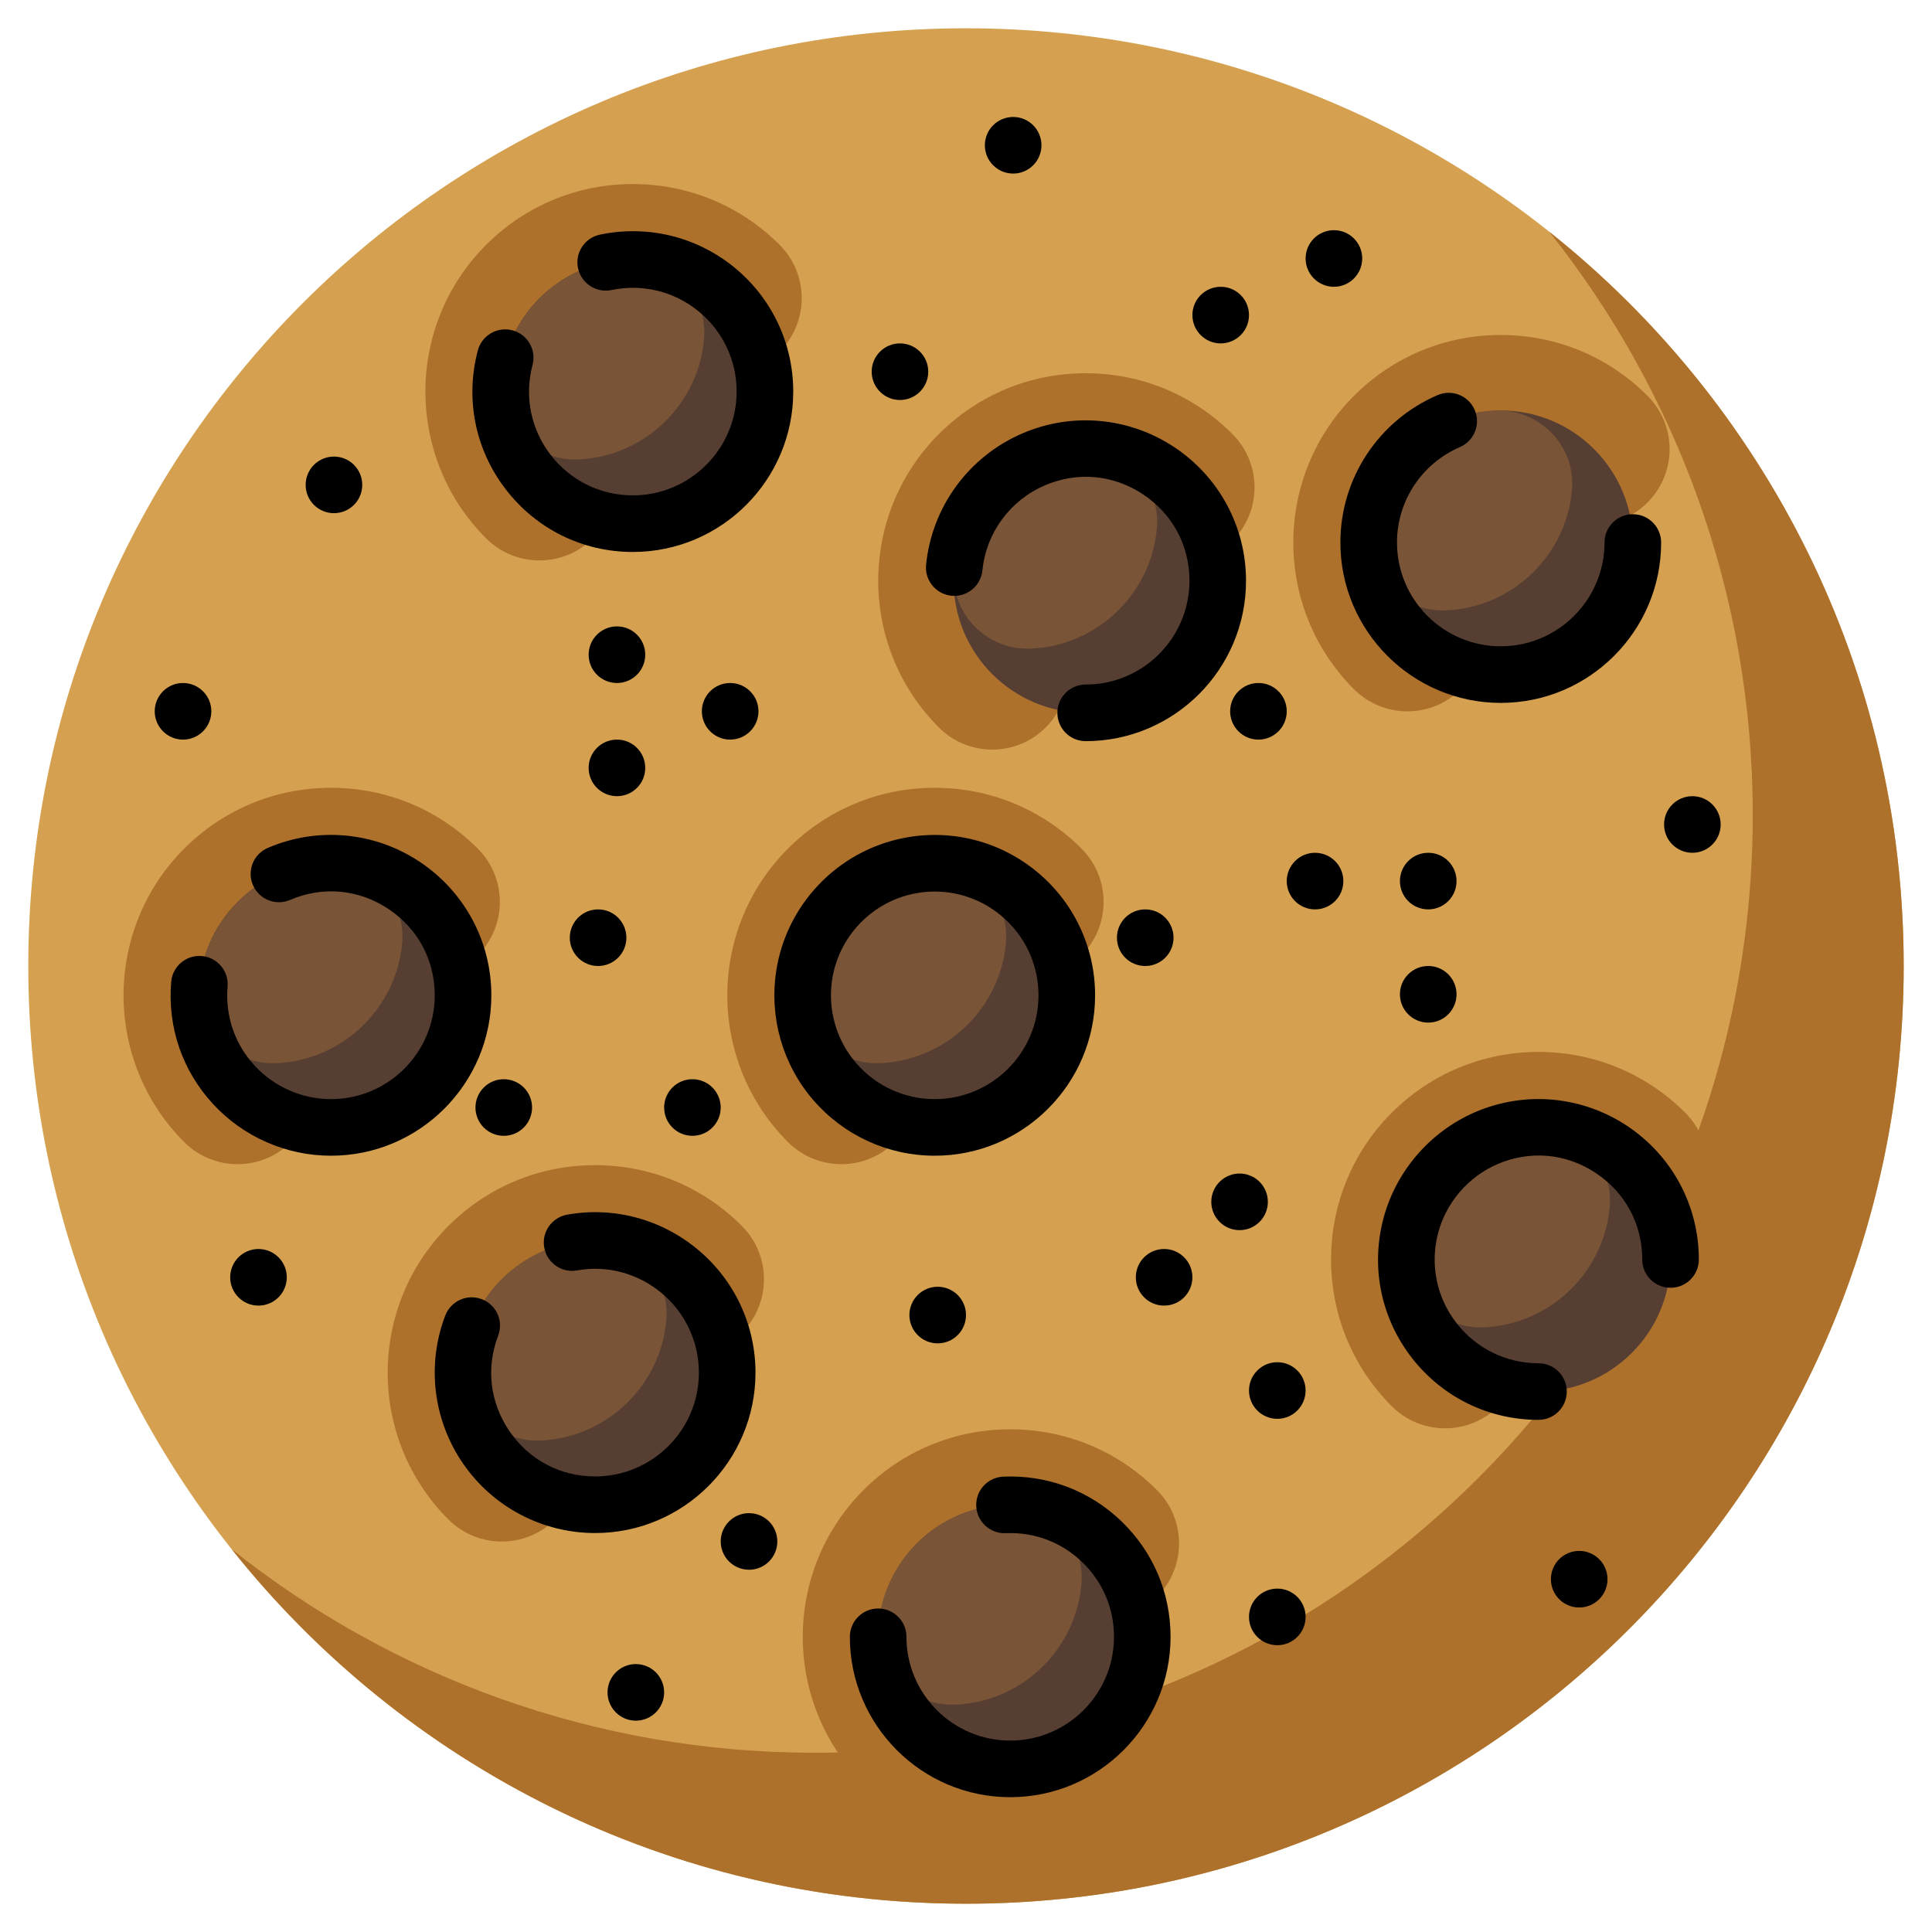<svg width="50" height="50" viewBox="0 0 50 50" fill="none" xmlns="http://www.w3.org/2000/svg">
<g clip-path="url(#clip0_1_6)">
<path d="M25 49.268C38.403 49.268 49.268 38.403 49.268 25C49.268 11.597 38.403 0.732 25 0.732C11.597 0.732 0.732 11.597 0.732 25C0.732 38.403 11.597 49.268 25 49.268Z" fill="#D5A150"/>
<path d="M40.095 5.999C43.391 10.142 45.361 15.388 45.361 21.094C45.361 34.496 34.496 45.361 21.094 45.361C15.388 45.361 10.142 43.391 5.999 40.095C10.445 45.684 17.303 49.268 25 49.268C38.403 49.268 49.267 38.403 49.267 25C49.267 17.303 45.684 10.445 40.095 5.999Z" fill="#AD712C"/>
<path d="M13.961 14.504C13.461 14.504 12.962 14.314 12.58 13.932C10.486 11.838 10.486 8.431 12.58 6.336C13.595 5.322 14.944 4.763 16.378 4.763C17.813 4.763 19.162 5.322 20.176 6.336C20.939 7.099 20.939 8.336 20.176 9.099C19.413 9.861 18.177 9.861 17.414 9.099C17.137 8.822 16.77 8.669 16.378 8.669C15.987 8.669 15.619 8.822 15.343 9.099C14.771 9.67 14.771 10.599 15.343 11.17C16.105 11.933 16.105 13.169 15.343 13.932C14.961 14.314 14.461 14.504 13.961 14.504Z" fill="#AD712C"/>
<path d="M16.378 13.553C18.266 13.553 19.796 12.023 19.796 10.135C19.796 8.247 18.266 6.717 16.378 6.717C14.49 6.717 12.96 8.247 12.96 10.135C12.96 12.023 14.49 13.553 16.378 13.553Z" fill="#563F32"/>
<path d="M12.976 9.807C12.974 9.821 12.973 9.834 12.972 9.847C12.879 10.978 13.808 11.931 14.942 11.89C15.017 11.887 15.092 11.882 15.169 11.874C16.778 11.712 18.068 10.411 18.218 8.801C18.22 8.788 18.221 8.775 18.222 8.762C18.315 7.631 17.386 6.678 16.252 6.719C16.177 6.721 16.101 6.727 16.025 6.734C14.416 6.896 13.126 8.197 12.976 9.807Z" fill="#7A5436"/>
<path d="M6.149 30.129C5.649 30.129 5.149 29.939 4.768 29.557C2.674 27.463 2.674 24.056 4.768 21.961C5.782 20.947 7.131 20.388 8.566 20.388C10.001 20.388 11.349 20.947 12.364 21.961C13.127 22.724 13.127 23.961 12.364 24.724C11.601 25.486 10.364 25.486 9.602 24.724C9.325 24.447 8.957 24.294 8.566 24.294C8.175 24.294 7.807 24.447 7.53 24.724C6.959 25.295 6.959 26.224 7.53 26.795C8.293 27.558 8.293 28.794 7.53 29.557C7.149 29.939 6.649 30.129 6.149 30.129Z" fill="#AD712C"/>
<path d="M8.565 29.178C10.453 29.178 11.983 27.648 11.983 25.76C11.983 23.872 10.453 22.342 8.565 22.342C6.678 22.342 5.147 23.872 5.147 25.76C5.147 27.648 6.678 29.178 8.565 29.178Z" fill="#563F32"/>
<path d="M5.163 25.432C5.162 25.446 5.161 25.459 5.16 25.472C5.066 26.603 5.995 27.556 7.129 27.515C7.204 27.512 7.28 27.507 7.356 27.499C8.965 27.337 10.255 26.036 10.406 24.426C10.407 24.413 10.408 24.4 10.409 24.387C10.502 23.256 9.573 22.303 8.44 22.344C8.364 22.346 8.289 22.352 8.213 22.359C6.604 22.521 5.314 23.822 5.163 25.432Z" fill="#7A5436"/>
<path d="M12.985 39.895C12.485 39.895 11.985 39.704 11.604 39.323C9.51 37.229 9.51 33.821 11.604 31.727C12.618 30.712 13.967 30.154 15.402 30.154C16.837 30.154 18.185 30.712 19.2 31.727C19.962 32.49 19.962 33.726 19.2 34.489C18.437 35.252 17.2 35.252 16.438 34.489C16.161 34.212 15.793 34.06 15.402 34.06C15.011 34.06 14.643 34.212 14.366 34.489C13.795 35.06 13.795 35.99 14.366 36.561C15.129 37.324 15.129 38.56 14.366 39.323C13.985 39.704 13.485 39.895 12.985 39.895Z" fill="#AD712C"/>
<path d="M15.401 38.943C17.289 38.943 18.819 37.413 18.819 35.525C18.819 33.638 17.289 32.107 15.401 32.107C13.514 32.107 11.983 33.638 11.983 35.525C11.983 37.413 13.514 38.943 15.401 38.943Z" fill="#563F32"/>
<path d="M11.999 35.198C11.998 35.211 11.997 35.224 11.995 35.237C11.902 36.368 12.831 37.322 13.965 37.281C14.04 37.278 14.116 37.273 14.192 37.265C15.801 37.103 17.091 35.802 17.242 34.192C17.243 34.178 17.244 34.165 17.245 34.152C17.338 33.022 16.409 32.068 15.275 32.109C15.2 32.112 15.125 32.117 15.049 32.125C13.44 32.287 12.15 33.588 11.999 35.198Z" fill="#7A5436"/>
<path d="M23.727 46.731C23.227 46.731 22.727 46.54 22.346 46.159C20.252 44.065 20.252 40.657 22.346 38.563C23.36 37.548 24.709 36.99 26.144 36.99C27.579 36.99 28.927 37.548 29.942 38.563C30.705 39.326 30.705 40.562 29.942 41.325C29.179 42.088 27.942 42.088 27.18 41.325C26.903 41.048 26.535 40.896 26.144 40.896C25.753 40.896 25.385 41.048 25.108 41.325C24.537 41.896 24.537 42.826 25.108 43.397C25.871 44.16 25.871 45.396 25.108 46.159C24.727 46.54 24.227 46.731 23.727 46.731Z" fill="#AD712C"/>
<path d="M26.144 45.779C28.031 45.779 29.561 44.249 29.561 42.361C29.561 40.474 28.031 38.943 26.144 38.943C24.256 38.943 22.726 40.474 22.726 42.361C22.726 44.249 24.256 45.779 26.144 45.779Z" fill="#563F32"/>
<path d="M22.741 42.034C22.74 42.047 22.739 42.06 22.738 42.073C22.645 43.204 23.573 44.157 24.707 44.116C24.782 44.114 24.858 44.108 24.934 44.101C26.543 43.939 27.833 42.638 27.984 41.028C27.985 41.014 27.986 41.001 27.987 40.988C28.081 39.858 27.151 38.904 26.018 38.945C25.942 38.948 25.867 38.953 25.791 38.961C24.182 39.123 22.892 40.424 22.741 42.034Z" fill="#7A5436"/>
<path d="M25.68 19.4C25.18 19.4 24.68 19.21 24.299 18.828C22.205 16.734 22.205 13.327 24.299 11.232C25.314 10.218 26.662 9.659 28.097 9.659C29.532 9.659 30.881 10.218 31.895 11.232C32.658 11.995 32.658 13.232 31.895 13.995C31.132 14.757 29.895 14.757 29.133 13.995C28.856 13.718 28.488 13.566 28.097 13.566C27.706 13.566 27.338 13.718 27.061 13.995C26.49 14.566 26.49 15.495 27.061 16.066C27.824 16.829 27.824 18.066 27.061 18.828C26.68 19.21 26.18 19.4 25.68 19.4Z" fill="#AD712C"/>
<path d="M28.097 18.448C29.984 18.448 31.515 16.918 31.515 15.03C31.515 13.143 29.984 11.612 28.097 11.612C26.209 11.612 24.679 13.143 24.679 15.03C24.679 16.918 26.209 18.448 28.097 18.448Z" fill="#563F32"/>
<path d="M24.694 14.704C24.693 14.717 24.692 14.73 24.691 14.743C24.598 15.874 25.527 16.827 26.66 16.786C26.736 16.783 26.811 16.778 26.887 16.77C28.496 16.608 29.786 15.307 29.937 13.697C29.938 13.684 29.939 13.671 29.941 13.658C30.034 12.527 29.105 11.574 27.971 11.615C27.896 11.618 27.82 11.623 27.744 11.63C26.135 11.793 24.845 13.094 24.694 14.704Z" fill="#7A5436"/>
<path d="M37.399 36.965C36.899 36.965 36.399 36.775 36.018 36.393C33.924 34.299 33.924 30.892 36.018 28.797C37.032 27.783 38.381 27.224 39.816 27.224C41.251 27.224 42.599 27.783 43.614 28.797C44.377 29.56 44.377 30.797 43.614 31.559C42.851 32.322 41.614 32.322 40.852 31.559C40.575 31.283 40.207 31.13 39.816 31.13C39.425 31.13 39.057 31.283 38.78 31.559C38.209 32.131 38.209 33.06 38.78 33.631C39.543 34.394 39.543 35.63 38.78 36.393C38.399 36.775 37.899 36.965 37.399 36.965Z" fill="#AD712C"/>
<path d="M39.815 36.014C41.703 36.014 43.233 34.483 43.233 32.596C43.233 30.708 41.703 29.178 39.815 29.178C37.928 29.178 36.398 30.708 36.398 32.596C36.398 34.483 37.928 36.014 39.815 36.014Z" fill="#563F32"/>
<path d="M36.413 32.268C36.412 32.282 36.411 32.295 36.41 32.308C36.317 33.439 37.246 34.392 38.38 34.351C38.455 34.348 38.53 34.343 38.606 34.335C40.215 34.173 41.505 32.872 41.656 31.262C41.657 31.249 41.658 31.236 41.66 31.223C41.753 30.092 40.824 29.139 39.69 29.18C39.615 29.182 39.539 29.188 39.463 29.195C37.854 29.357 36.564 30.658 36.413 32.268Z" fill="#7A5436"/>
<path d="M36.422 18.41C35.922 18.41 35.423 18.22 35.041 17.838C32.947 15.744 32.947 12.337 35.041 10.243C36.056 9.228 37.404 8.669 38.839 8.669C40.274 8.669 41.623 9.228 42.637 10.243C43.4 11.005 43.4 12.242 42.637 13.005C41.874 13.767 40.638 13.768 39.875 13.005C39.598 12.728 39.23 12.576 38.839 12.576C38.448 12.576 38.08 12.728 37.803 13.005C37.232 13.576 37.232 14.505 37.803 15.076C38.566 15.839 38.566 17.076 37.803 17.838C37.422 18.22 36.922 18.41 36.422 18.41Z" fill="#AD712C"/>
<path d="M38.839 17.459C40.727 17.459 42.257 15.929 42.257 14.041C42.257 12.153 40.727 10.623 38.839 10.623C36.951 10.623 35.421 12.153 35.421 14.041C35.421 15.929 36.951 17.459 38.839 17.459Z" fill="#563F32"/>
<path d="M35.437 13.714C35.435 13.727 35.434 13.74 35.433 13.753C35.34 14.884 36.269 15.837 37.403 15.796C37.478 15.793 37.554 15.788 37.63 15.781C39.239 15.618 40.529 14.317 40.679 12.707C40.681 12.694 40.682 12.681 40.683 12.668C40.776 11.537 39.847 10.584 38.713 10.625C38.638 10.628 38.562 10.633 38.486 10.64C36.877 10.803 35.587 12.104 35.437 13.714Z" fill="#7A5436"/>
<path d="M21.774 30.129C21.274 30.129 20.774 29.939 20.393 29.557C18.299 27.463 18.299 24.056 20.393 21.961C21.407 20.947 22.756 20.388 24.191 20.388C25.626 20.388 26.974 20.947 27.989 21.961C28.752 22.724 28.752 23.961 27.989 24.724C27.226 25.486 25.989 25.486 25.227 24.724C24.95 24.447 24.582 24.294 24.191 24.294C23.8 24.294 23.432 24.447 23.155 24.724C22.584 25.295 22.584 26.224 23.155 26.795C23.918 27.558 23.918 28.794 23.155 29.557C22.774 29.939 22.274 30.129 21.774 30.129Z" fill="#AD712C"/>
<path d="M24.19 29.178C26.078 29.178 27.608 27.648 27.608 25.76C27.608 23.872 26.078 22.342 24.19 22.342C22.303 22.342 20.773 23.872 20.773 25.76C20.773 27.648 22.303 29.178 24.19 29.178Z" fill="#563F32"/>
<path d="M20.788 25.432C20.787 25.446 20.786 25.459 20.785 25.472C20.691 26.603 21.62 27.556 22.754 27.515C22.829 27.512 22.905 27.507 22.981 27.499C24.59 27.337 25.88 26.036 26.031 24.426C26.032 24.413 26.033 24.4 26.034 24.387C26.127 23.256 25.198 22.303 24.064 22.344C23.989 22.346 23.914 22.352 23.838 22.359C22.229 22.521 20.939 23.822 20.788 25.432Z" fill="#7A5436"/>
<path d="M16.378 14.285C18.667 14.285 20.529 12.423 20.529 10.134C20.529 8.88 19.969 7.705 18.995 6.913C18.021 6.122 16.757 5.815 15.527 6.072C15.13 6.155 14.876 6.542 14.959 6.938C15.042 7.334 15.43 7.589 15.825 7.506C16.623 7.34 17.441 7.538 18.071 8.05C18.702 8.563 19.064 9.323 19.064 10.134C19.064 11.615 17.859 12.82 16.378 12.82C15.538 12.82 14.763 12.438 14.249 11.771C13.737 11.105 13.567 10.257 13.782 9.444C13.886 9.053 13.653 8.652 13.262 8.549C12.871 8.445 12.47 8.678 12.366 9.069C12.034 10.325 12.297 11.636 13.089 12.664C13.881 13.694 15.08 14.285 16.378 14.285Z" fill="black"/>
<path d="M12.716 25.759C12.716 24.36 12.018 23.065 10.848 22.294C9.679 21.523 8.214 21.393 6.93 21.944C6.558 22.104 6.386 22.535 6.546 22.906C6.706 23.278 7.137 23.45 7.508 23.29C8.35 22.929 9.274 23.011 10.042 23.517C10.81 24.024 11.251 24.841 11.251 25.759C11.251 27.24 10.046 28.445 8.566 28.445C7.817 28.445 7.097 28.129 6.59 27.578C6.075 27.02 5.827 26.293 5.89 25.532C5.923 25.129 5.623 24.775 5.22 24.742C4.816 24.709 4.463 25.009 4.43 25.412C4.333 26.586 4.717 27.707 5.512 28.57C6.296 29.422 7.409 29.91 8.566 29.91C10.854 29.91 12.716 28.048 12.716 25.759Z" fill="black"/>
<path d="M18.063 32.342C17.114 31.549 15.879 31.219 14.675 31.436C14.277 31.509 14.012 31.89 14.085 32.288C14.156 32.686 14.538 32.95 14.936 32.878C15.711 32.738 16.509 32.952 17.124 33.466C17.736 33.977 18.087 34.727 18.087 35.525C18.087 37.006 16.882 38.21 15.402 38.21C14.505 38.21 13.699 37.786 13.19 37.046C12.681 36.306 12.572 35.403 12.892 34.569C13.037 34.191 12.848 33.768 12.47 33.623C12.092 33.478 11.669 33.667 11.524 34.045C11.037 35.317 11.208 36.749 11.983 37.876C12.758 39.002 14.036 39.675 15.402 39.675C17.69 39.675 19.552 37.813 19.552 35.525C19.552 34.292 19.009 33.132 18.063 32.342Z" fill="black"/>
<path d="M25.966 38.215C25.562 38.232 25.248 38.573 25.265 38.977C25.282 39.382 25.627 39.697 26.028 39.678C26.769 39.647 27.469 39.911 28.002 40.422C28.536 40.933 28.83 41.622 28.83 42.361C28.83 43.842 27.625 45.046 26.144 45.046C24.663 45.046 23.459 43.842 23.459 42.361C23.459 41.956 23.131 41.628 22.726 41.628C22.322 41.628 21.994 41.956 21.994 42.361C21.994 44.649 23.855 46.511 26.144 46.511C28.433 46.511 30.294 44.649 30.294 42.361C30.294 41.219 29.84 40.155 29.016 39.364C28.192 38.575 27.108 38.167 25.966 38.215Z" fill="black"/>
<path d="M30.379 11.565C29.21 10.795 27.745 10.664 26.46 11.216C25.071 11.814 24.116 13.117 23.967 14.616C23.927 15.019 24.221 15.377 24.624 15.418C25.027 15.457 25.385 15.163 25.425 14.761C25.521 13.792 26.14 12.949 27.039 12.562C27.882 12.2 28.805 12.282 29.573 12.788C30.342 13.295 30.783 14.112 30.783 15.03C30.783 16.511 29.578 17.716 28.097 17.716C27.692 17.716 27.365 18.044 27.365 18.448C27.365 18.853 27.692 19.181 28.097 19.181C30.386 19.181 32.247 17.319 32.247 15.03C32.247 13.631 31.549 12.336 30.379 11.565Z" fill="black"/>
<path d="M42.098 29.13C40.928 28.36 39.464 28.229 38.179 28.781C36.992 29.292 36.098 30.344 35.788 31.593C35.477 32.84 35.754 34.137 36.545 35.15C37.338 36.164 38.53 36.746 39.816 36.746C40.22 36.746 40.548 36.418 40.548 36.013C40.548 35.609 40.22 35.281 39.816 35.281C38.984 35.281 38.213 34.904 37.699 34.248C37.187 33.592 37.009 32.754 37.209 31.947C37.41 31.138 37.989 30.457 38.758 30.126C39.6 29.765 40.524 29.847 41.292 30.353C42.06 30.86 42.501 31.677 42.501 32.595C42.501 33 42.829 33.328 43.234 33.328C43.638 33.328 43.966 33 43.966 32.595C43.966 31.196 43.268 29.901 42.098 29.13Z" fill="black"/>
<path d="M38.839 18.191C41.128 18.191 42.99 16.329 42.99 14.04C42.99 13.636 42.662 13.308 42.257 13.308C41.853 13.308 41.525 13.636 41.525 14.04C41.525 15.521 40.32 16.726 38.839 16.726C37.358 16.726 36.154 15.521 36.154 14.04C36.154 12.967 36.793 11.998 37.782 11.571C38.154 11.411 38.325 10.98 38.165 10.609C38.005 10.237 37.574 10.066 37.203 10.226C35.676 10.884 34.689 12.381 34.689 14.04C34.689 16.329 36.551 18.191 38.839 18.191Z" fill="black"/>
<path d="M28.341 25.759C28.341 24.509 27.786 23.339 26.819 22.548C25.849 21.755 24.589 21.443 23.362 21.692C21.659 22.037 20.343 23.424 20.086 25.144C19.908 26.343 20.258 27.555 21.047 28.469C21.837 29.385 22.983 29.91 24.191 29.91C26.479 29.91 28.341 28.048 28.341 25.759ZM22.157 27.513C21.646 26.921 21.419 26.136 21.535 25.36C21.701 24.248 22.552 23.351 23.653 23.128C23.832 23.091 24.012 23.073 24.191 23.073C24.806 23.073 25.405 23.284 25.891 23.682C26.517 24.194 26.876 24.951 26.876 25.759C26.876 27.24 25.671 28.445 24.191 28.445C23.409 28.445 22.668 28.105 22.157 27.513Z" fill="black"/>
<path d="M13.037 29.395C13.442 29.395 13.77 29.067 13.77 28.662C13.77 28.258 13.442 27.93 13.037 27.93C12.633 27.93 12.305 28.258 12.305 28.662C12.305 29.067 12.633 29.395 13.037 29.395Z" fill="black"/>
<path d="M17.92 29.395C18.324 29.395 18.652 29.067 18.652 28.662C18.652 28.258 18.324 27.93 17.92 27.93C17.515 27.93 17.188 28.258 17.188 28.662C17.188 29.067 17.515 29.395 17.92 29.395Z" fill="black"/>
<path d="M15.479 25C15.883 25 16.211 24.672 16.211 24.268C16.211 23.863 15.883 23.535 15.479 23.535C15.074 23.535 14.746 23.863 14.746 24.268C14.746 24.672 15.074 25 15.479 25Z" fill="black"/>
<path d="M6.689 33.789C7.094 33.789 7.422 33.461 7.422 33.057C7.422 32.652 7.094 32.324 6.689 32.324C6.285 32.324 5.957 32.652 5.957 33.057C5.957 33.461 6.285 33.789 6.689 33.789Z" fill="black"/>
<path d="M16.455 44.531C16.86 44.531 17.188 44.203 17.188 43.799C17.188 43.394 16.86 43.066 16.455 43.066C16.051 43.066 15.723 43.394 15.723 43.799C15.723 44.203 16.051 44.531 16.455 44.531Z" fill="black"/>
<path d="M19.385 40.625C19.789 40.625 20.117 40.297 20.117 39.893C20.117 39.488 19.789 39.16 19.385 39.16C18.98 39.16 18.652 39.488 18.652 39.893C18.652 40.297 18.98 40.625 19.385 40.625Z" fill="black"/>
<path d="M24.268 34.766C24.672 34.766 25 34.438 25 34.033C25 33.629 24.672 33.301 24.268 33.301C23.863 33.301 23.535 33.629 23.535 34.033C23.535 34.438 23.863 34.766 24.268 34.766Z" fill="black"/>
<path d="M32.08 31.836C32.485 31.836 32.812 31.508 32.812 31.104C32.812 30.699 32.485 30.371 32.08 30.371C31.676 30.371 31.348 30.699 31.348 31.104C31.348 31.508 31.676 31.836 32.08 31.836Z" fill="black"/>
<path d="M30.127 33.789C30.532 33.789 30.859 33.461 30.859 33.057C30.859 32.652 30.532 32.324 30.127 32.324C29.722 32.324 29.395 32.652 29.395 33.057C29.395 33.461 29.722 33.789 30.127 33.789Z" fill="black"/>
<path d="M33.057 36.719C33.461 36.719 33.789 36.391 33.789 35.986C33.789 35.582 33.461 35.254 33.057 35.254C32.652 35.254 32.324 35.582 32.324 35.986C32.324 36.391 32.652 36.719 33.057 36.719Z" fill="black"/>
<path d="M33.057 42.578C33.461 42.578 33.789 42.25 33.789 41.846C33.789 41.441 33.461 41.113 33.057 41.113C32.652 41.113 32.324 41.441 32.324 41.846C32.324 42.25 32.652 42.578 33.057 42.578Z" fill="black"/>
<path d="M43.799 22.07C44.203 22.07 44.531 21.742 44.531 21.338C44.531 20.933 44.203 20.605 43.799 20.605C43.394 20.605 43.066 20.933 43.066 21.338C43.066 21.742 43.394 22.07 43.799 22.07Z" fill="black"/>
<path d="M40.869 41.602C41.274 41.602 41.602 41.274 41.602 40.869C41.602 40.465 41.274 40.137 40.869 40.137C40.465 40.137 40.137 40.465 40.137 40.869C40.137 41.274 40.465 41.602 40.869 41.602Z" fill="black"/>
<path d="M26.221 4.492C26.625 4.492 26.953 4.164 26.953 3.76C26.953 3.355 26.625 3.027 26.221 3.027C25.816 3.027 25.488 3.355 25.488 3.76C25.488 4.164 25.816 4.492 26.221 4.492Z" fill="black"/>
<path d="M8.643 13.281C9.047 13.281 9.375 12.953 9.375 12.549C9.375 12.144 9.047 11.816 8.643 11.816C8.238 11.816 7.91 12.144 7.91 12.549C7.91 12.953 8.238 13.281 8.643 13.281Z" fill="black"/>
<path d="M4.736 19.141C5.141 19.141 5.469 18.813 5.469 18.408C5.469 18.004 5.141 17.676 4.736 17.676C4.332 17.676 4.004 18.004 4.004 18.408C4.004 18.813 4.332 19.141 4.736 19.141Z" fill="black"/>
<path d="M15.967 20.605C16.371 20.605 16.699 20.278 16.699 19.873C16.699 19.468 16.371 19.141 15.967 19.141C15.562 19.141 15.234 19.468 15.234 19.873C15.234 20.278 15.562 20.605 15.967 20.605Z" fill="black"/>
<path d="M18.896 19.141C19.301 19.141 19.629 18.813 19.629 18.408C19.629 18.004 19.301 17.676 18.896 17.676C18.492 17.676 18.164 18.004 18.164 18.408C18.164 18.813 18.492 19.141 18.896 19.141Z" fill="black"/>
<path d="M15.967 17.676C16.371 17.676 16.699 17.348 16.699 16.943C16.699 16.539 16.371 16.211 15.967 16.211C15.562 16.211 15.234 16.539 15.234 16.943C15.234 17.348 15.562 17.676 15.967 17.676Z" fill="black"/>
<path d="M29.639 25C30.043 25 30.371 24.672 30.371 24.268C30.371 23.863 30.043 23.535 29.639 23.535C29.234 23.535 28.906 23.863 28.906 24.268C28.906 24.672 29.234 25 29.639 25Z" fill="black"/>
<path d="M23.291 10.352C23.695 10.352 24.023 10.024 24.023 9.619C24.023 9.215 23.695 8.887 23.291 8.887C22.887 8.887 22.559 9.215 22.559 9.619C22.559 10.024 22.887 10.352 23.291 10.352Z" fill="black"/>
<path d="M32.568 19.141C32.973 19.141 33.301 18.813 33.301 18.408C33.301 18.004 32.973 17.676 32.568 17.676C32.164 17.676 31.836 18.004 31.836 18.408C31.836 18.813 32.164 19.141 32.568 19.141Z" fill="black"/>
<path d="M34.033 23.535C34.438 23.535 34.766 23.207 34.766 22.803C34.766 22.398 34.438 22.07 34.033 22.07C33.629 22.07 33.301 22.398 33.301 22.803C33.301 23.207 33.629 23.535 34.033 23.535Z" fill="black"/>
<path d="M36.963 23.535C37.367 23.535 37.695 23.207 37.695 22.803C37.695 22.398 37.367 22.07 36.963 22.07C36.558 22.07 36.23 22.398 36.23 22.803C36.23 23.207 36.558 23.535 36.963 23.535Z" fill="black"/>
<path d="M36.963 26.465C37.367 26.465 37.695 26.137 37.695 25.732C37.695 25.328 37.367 25 36.963 25C36.558 25 36.23 25.328 36.23 25.732C36.23 26.137 36.558 26.465 36.963 26.465Z" fill="black"/>
<path d="M31.592 8.887C31.996 8.887 32.324 8.559 32.324 8.154C32.324 7.75 31.996 7.422 31.592 7.422C31.187 7.422 30.859 7.75 30.859 8.154C30.859 8.559 31.187 8.887 31.592 8.887Z" fill="black"/>
<path d="M34.522 7.422C34.926 7.422 35.254 7.094 35.254 6.689C35.254 6.285 34.926 5.957 34.522 5.957C34.117 5.957 33.789 6.285 33.789 6.689C33.789 7.094 34.117 7.422 34.522 7.422Z" fill="black"/>
</g>
<defs>
<clipPath id="clip0_1_6">
<rect width="50" height="50" fill="white"/>
</clipPath>
</defs>
</svg>
